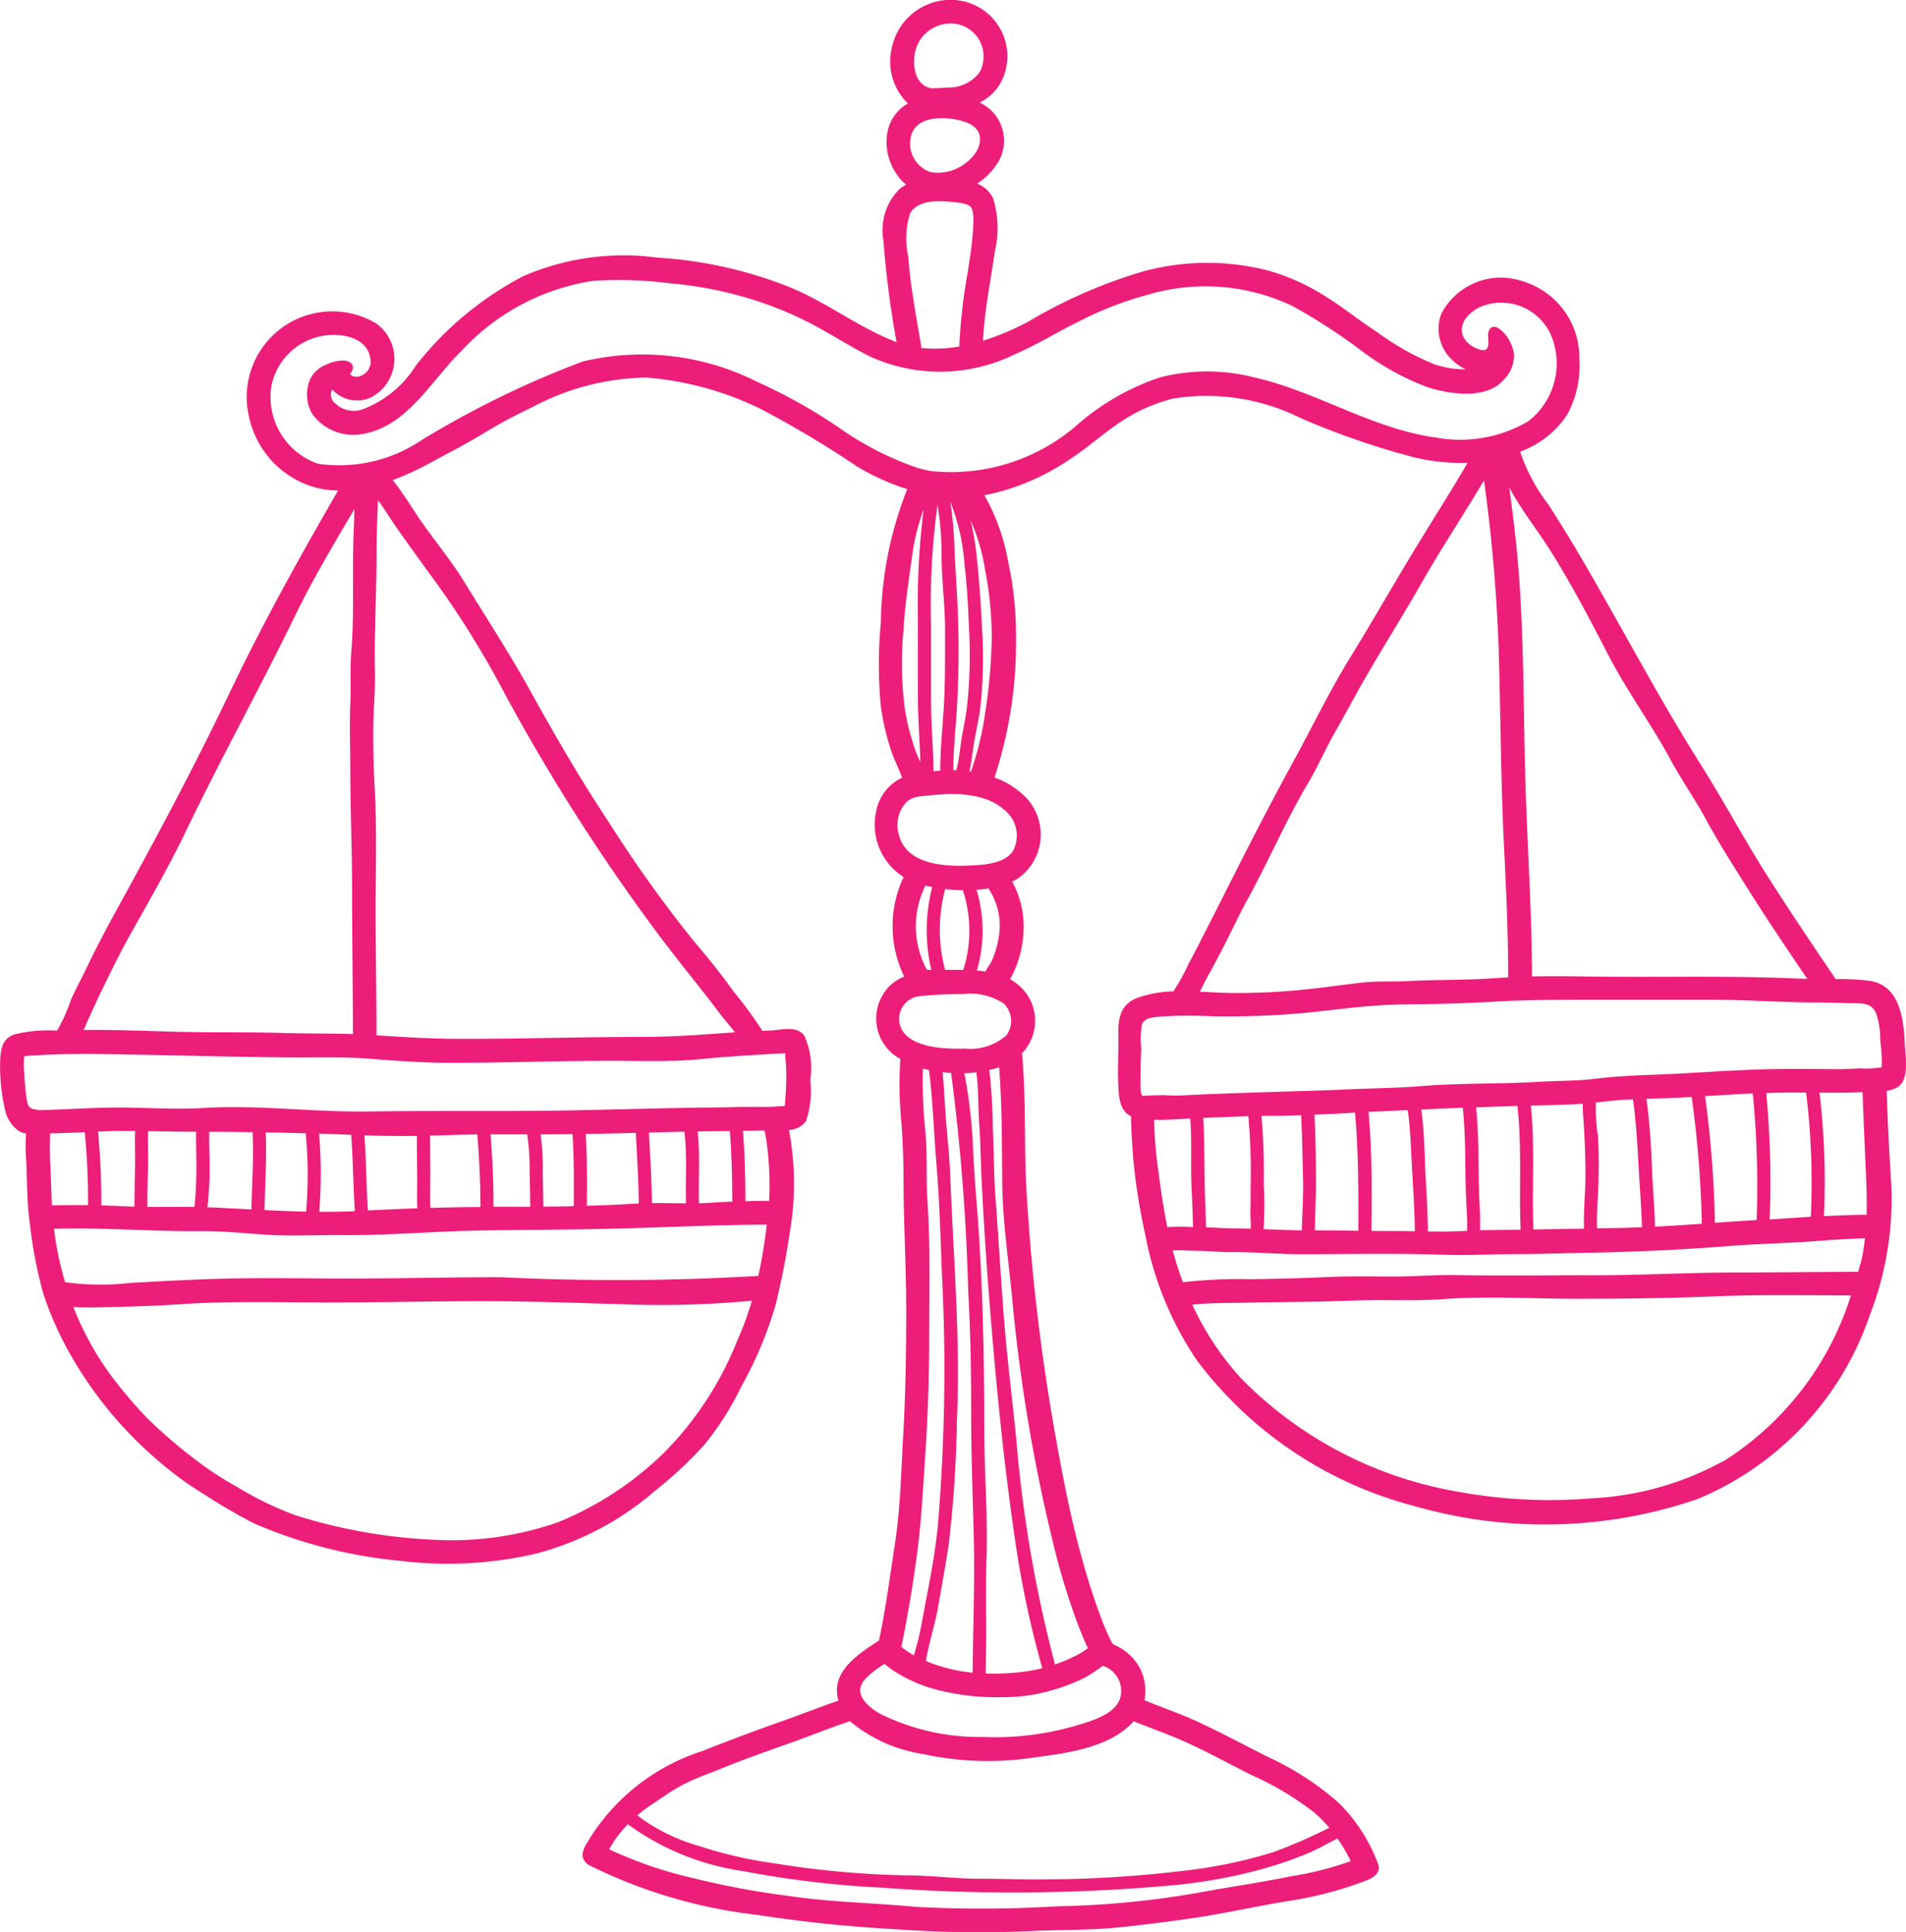 <svg xmlns="http://www.w3.org/2000/svg" width="70.171" height="71.123" viewBox="0 0 70.171 71.123"><defs><style>.a{fill:#ed1e79;}</style></defs><path class="a" d="M307.282,1612.922c-.043-.947-.172-2.208-1.326-2.365a9.057,9.057,0,0,0-1.222-.059l-.008-.013c-.814-1.2-1.626-2.409-2.411-3.636-.9-1.405-1.682-2.876-2.571-4.286-1.537-2.44-2.871-4.994-4.325-7.481-.405-.694-.822-1.369-1.254-2.045a6.744,6.744,0,0,1-1.035-1.918l-.01-.036c.049-.019.1-.039.145-.061a3.472,3.472,0,0,0,1.586-1.307,3.772,3.772,0,0,0,.446-2.064,2.933,2.933,0,0,0-2.139-2.859,2.468,2.468,0,0,0-2.943,1.215,1.563,1.563,0,0,0,.37,1.667,1.908,1.908,0,0,0,.525.374,3.442,3.442,0,0,1-1.147-.183,9.793,9.793,0,0,1-2.119-1.193c-.635-.408-1.22-.889-1.864-1.289a7.913,7.913,0,0,0-2.15-.973,9.03,9.03,0,0,0-4.547.022,18.552,18.552,0,0,0-4.253,1.849,9.665,9.665,0,0,1-1.686.716c.049-1.1.281-2.214.435-3.293a3.647,3.647,0,0,0-.072-1.968,1.116,1.116,0,0,0-.581-.524,2.44,2.44,0,0,0,.662-.624,1.547,1.547,0,0,0-.57-2.359,1.786,1.786,0,0,0,.947-1.157,2.074,2.074,0,0,0-1.658-2.595,2.207,2.207,0,0,0-2.512,1.7,2.144,2.144,0,0,0,.584,2.084,1.545,1.545,0,0,0-.768,1.146,2.064,2.064,0,0,0,.324,1.415,1.844,1.844,0,0,0,.379.432,1.383,1.383,0,0,0-.253.167,2.131,2.131,0,0,0-.587,1.862,37.09,37.09,0,0,0,.485,3.765c-.035-.013-.068-.025-.1-.039-1.386-.552-2.573-1.5-3.97-2.038a15.691,15.691,0,0,0-4.747-1.035,9.291,9.291,0,0,0-4.926.684,12.211,12.211,0,0,0-3.951,3.289,3.967,3.967,0,0,1-1.995,1.624.982.982,0,0,1-.966-.223.379.379,0,0,1-.165-.288.362.362,0,0,1,.043-.232,1.233,1.233,0,0,0,1.415.3,1.6,1.6,0,0,0,.2-2.733,3.153,3.153,0,0,0-4.677,3.438,3.452,3.452,0,0,0,2.525,2.627,3.637,3.637,0,0,0,.755.089c-1.41,2.435-2.779,4.9-3.991,7.441-1.271,2.667-2.676,5.295-4.1,7.882-.413.752-.821,1.521-1.192,2.3-.181.377-.382.743-.552,1.125a6.217,6.217,0,0,1-.49,1.1l-.023.035a5.346,5.346,0,0,0-1.522.128c-.515.15-.557.568-.573,1.04a7.236,7.236,0,0,0,.168,1.691,1.288,1.288,0,0,0,.484.81.652.652,0,0,0,.3.121,7.569,7.569,0,0,0,0,.855c.05.791.022,1.59.133,2.375a16.868,16.868,0,0,0,.5,2.651,12.47,12.47,0,0,0,1.076,2.382,14.609,14.609,0,0,0,3.166,3.788,12.589,12.589,0,0,0,1.737,1.263,19.815,19.815,0,0,0,1.782,1.037,17.664,17.664,0,0,0,5.339,1.373,14.368,14.368,0,0,0,5.018-.253,10.9,10.9,0,0,0,4.415-2.325,14.663,14.663,0,0,0,1.831-1.715,10.886,10.886,0,0,0,1.347-2.135,14.356,14.356,0,0,0,1.257-3,29.041,29.041,0,0,0,.554-2.886,10.26,10.26,0,0,0,.061-2.682q-.045-.435-.126-.861a.817.817,0,0,0,.628-.323,3.523,3.523,0,0,0,.156-1.525,2.935,2.935,0,0,0-.214-1.614c-.281-.4-.842-.212-1.248-.2-.1,0-.2.01-.3.016a15.18,15.18,0,0,0-1.076-1.469c-.434-.615-.933-1.227-1.418-1.8a47.3,47.3,0,0,1-3.147-4.393c-1.026-1.548-1.975-3.175-2.873-4.8-.765-1.387-1.62-2.7-2.449-4.049-.459-.747-1.019-1.431-1.525-2.143-.374-.528-.712-1.112-1.12-1.622a10.759,10.759,0,0,0,1.395-.645c.622-.339,1.25-.657,1.854-1.021a19.127,19.127,0,0,1,1.888-1.021,9.182,9.182,0,0,1,4.219-1.09,11.823,11.823,0,0,1,4.169,1.144,38.433,38.433,0,0,1,3.6,2.152,8.964,8.964,0,0,0,1.814.814,13.819,13.819,0,0,0-.97,4.9,16.648,16.648,0,0,0-.005,3.054,8.822,8.822,0,0,0,.361,1.6c.11.364.3.713.428,1.073a1.014,1.014,0,0,0-.108.048,1.724,1.724,0,0,0-.861,1.253,2.269,2.269,0,0,0,1.023,2.349,4.242,4.242,0,0,0,.023,3.668,1.532,1.532,0,0,0-.8.689,1.69,1.69,0,0,0,.658,2.343,14.155,14.155,0,0,0,.039,2.351c.048.681.077,1.375.077,2.057,0,1.626.1,3.248.1,4.877,0,1.525-.025,3.046-.112,4.567-.077,1.346-.1,2.685-.308,4.018-.169,1.1-.312,2.2-.534,3.3-.016.08-.034.161-.052.241-.8.519-1.793,1.163-1.49,2.209-.679.236-1.351.5-2.023.739q-1.5.528-2.979,1.115a7.65,7.65,0,0,0-4.307,3.473.934.934,0,0,0-.115.348.465.465,0,0,0,.277.4,18.581,18.581,0,0,0,6.152,1.813,51.508,51.508,0,0,0,5.135.532,42.726,42.726,0,0,0,5.134.057c1.026-.044,2.05-.022,3.072-.13.966-.1,1.938-.223,2.9-.369,1.156-.177,2.286-.44,3.441-.619a13.772,13.772,0,0,0,2.774-.747c.249-.1.533-.288.4-.615a6.185,6.185,0,0,0-1.458-2.246,10.673,10.673,0,0,0-2.569-1.666c-.877-.438-1.739-.907-2.629-1.316-.631-.29-1.293-.517-1.938-.781a1.862,1.862,0,0,0-.117-1.071,1.9,1.9,0,0,0-1.023-.979.46.46,0,0,0-.062-.07l-.028-.055a10.061,10.061,0,0,1-.4-.943c-.3-.808-.544-1.618-.766-2.449-.391-1.462-.664-2.944-.929-4.435a76.407,76.407,0,0,1-1.012-8.639c-.106-1.724-.01-3.456-.174-5.176a1.722,1.722,0,0,0,.214-2.124,1.759,1.759,0,0,0-.653-.6,3.956,3.956,0,0,0,.5-1.878,3.425,3.425,0,0,0-.423-1.721,2.046,2.046,0,0,0,.226-.123,1.977,1.977,0,0,0,.053-3.178,2.894,2.894,0,0,0-.928-.528,15.95,15.95,0,0,0,.793-5.179,12.917,12.917,0,0,0-.307-2.85,7.638,7.638,0,0,0-.857-2.364,8.454,8.454,0,0,0,3.106-1.3c.6-.382,1.129-.852,1.707-1.261a6.194,6.194,0,0,1,2.142-1,7.785,7.785,0,0,1,4.682.717,28.343,28.343,0,0,0,4.173,1.445,7.5,7.5,0,0,0,1.978.207c-.663,1.131-1.375,2.244-2.054,3.365-.757,1.254-1.482,2.526-2.247,3.767-.743,1.2-1.36,2.479-2.037,3.72-.743,1.36-1.466,2.745-2.166,4.13-.388.766-.773,1.535-1.164,2.3-.2.385-.392.774-.6,1.152a7.42,7.42,0,0,1-.566,1.022,4.306,4.306,0,0,0-1.3.231c-.654.24-.734.753-.724,1.392.009.622-.032,1.239,0,1.864.022.436.059.92.468,1.11.005.5.039,1,.074,1.473a21.742,21.742,0,0,0,.448,2.878,12.312,12.312,0,0,0,1.9,4.633,14.6,14.6,0,0,0,8.025,5.371,17.332,17.332,0,0,0,10.39-.255,11.259,11.259,0,0,0,6.361-6.778,11.8,11.8,0,0,0,.792-4.781c-.072-1.157-.137-2.313-.17-3.472a1.2,1.2,0,0,0,.4-.139C307.456,1614.208,307.3,1613.366,307.282,1612.922Zm-13.107-18.286c.793,1.251,1.5,2.595,2.177,3.909.693,1.346,1.6,2.569,2.316,3.9.4.739.89,1.428,1.289,2.169s.853,1.459,1.3,2.174c.781,1.257,1.605,2.482,2.432,3.7-.4-.01-.793-.03-1.19-.041-2.382-.07-4.769-.008-7.152-.048-.6-.01-1.195-.01-1.791,0-.008-2.573-.2-5.145-.259-7.718-.061-2.467-.046-4.931-.249-7.389-.081-.973-.2-1.937-.332-2.9C293.131,1593.186,293.719,1593.919,294.175,1594.636Zm-23.282-18.442a1.336,1.336,0,0,1,1.538-.846,1.218,1.218,0,0,1,.795,1.748,1.383,1.383,0,0,1-1.125.577c-.173.014-.619.035-.672.026C270.8,1577.586,270.7,1576.746,270.893,1576.194Zm1.873,2.78c.735.3.508,1.054-.028,1.455a1.656,1.656,0,0,1-1.3.365,1.094,1.094,0,0,1-.764-1.224C270.786,1578.635,272.12,1578.715,272.767,1578.974Zm-2.112,3.345c.252-.484.981-.486,1.455-.441.183.018.639.04.778.19s.1.671.088.841c-.03.512-.112,1.018-.187,1.525a21.153,21.153,0,0,0-.319,2.775,5.11,5.11,0,0,1-1.395.054.357.357,0,0,0-.005-.053c-.179-1.091-.4-2.2-.477-3.3A3.1,3.1,0,0,1,270.655,1582.32Zm-30.291,29.751c.166-.364.328-.725.5-1.085.36-.734.719-1.479,1.12-2.192.685-1.215,1.393-2.451,2-3.71,1.289-2.685,2.735-5.291,4.036-7.968.653-1.342,1.421-2.635,2.182-3.922-.005.248-.012.494-.023.738-.07,1.49.03,3-.09,4.482-.053.663-.009,1.338-.039,2-.034.762,0,1.52,0,2.285,0,1.493.065,2.985.065,4.482,0,1.781.032,3.561.032,5.343-.839-.03-1.68-.016-2.516-.04-1.356-.04-2.713-.011-4.069-.048-1.107-.03-2.219-.079-3.327-.063C240.278,1612.273,240.318,1612.17,240.363,1612.07ZM239,1617.238c-.018-.355-.009-.707,0-1.059.424-.01.848-.027,1.272-.045a25.219,25.219,0,0,1,.121,2.685c-.444-.006-.889,0-1.33.009C239.038,1618.3,239.028,1617.773,239,1617.238Zm25.318,6.511a12.327,12.327,0,0,1-2.622,4.087,12.052,12.052,0,0,1-4.019,2.664,11.9,11.9,0,0,1-4.614.635,19.806,19.806,0,0,1-5.036-.9,12.406,12.406,0,0,1-2.193-1.071,11.386,11.386,0,0,1-1.424-.929,18.018,18.018,0,0,1-1.83-1.566,16.735,16.735,0,0,1-1.356-1.6,10.991,10.991,0,0,1-1.37-2.5c.466.034.938.009,1.405,0,.84-.017,1.677-.045,2.516-.1,1.828-.127,3.665-.066,5.5-.066,1.863,0,3.724-.048,5.587-.048,1.808,0,3.6.066,5.4.12a35.777,35.777,0,0,0,4.572-.138A10.948,10.948,0,0,1,264.32,1623.749Zm.751-2.325a87.249,87.249,0,0,1-9.473.049c-1.806,0-3.609.044-5.414.048s-3.634-.045-5.449.026c-.928.035-1.857.083-2.783.137a9.684,9.684,0,0,1-2.4-.027,11.74,11.74,0,0,1-.4-1.89c0-.026-.006-.05-.009-.076,1.771-.058,3.557.1,5.331.084.775-.005,1.56.065,2.331.123,1,.075,2.013.014,3.013.023,1.681.015,3.362-.142,5.043-.169,1.715-.027,3.425-.026,5.138-.073,1.792-.049,3.592-.135,5.385-.143A18.691,18.691,0,0,1,265.071,1621.424Zm-24.309-5.312.5-.021c.29-.01.579.006.87-.005-.021.459.006.92-.006,1.379s-.019.939-.022,1.409c-.1,0-.2-.006-.3-.011-.3-.014-.613-.026-.921-.034A26.183,26.183,0,0,0,240.762,1616.112Zm1.819,2.773c0-.459.006-.917.022-1.377s-.015-.944.008-1.414c.533.01,1.064.022,1.6.022h.164c-.01.614.026,1.231,0,1.845-.009.249-.023.5-.045.744,0,.054-.012.116-.019.181C243.734,1618.88,243.158,1618.89,242.581,1618.885Zm2.277-2.765q.8,0,1.595.014c.048.947-.025,1.9-.041,2.843-.466-.025-.933-.049-1.4-.071-.074,0-.148-.005-.222-.008.012-.1.026-.194.031-.27.015-.245.039-.492.046-.739C244.885,1617.3,244.848,1616.71,244.858,1616.12Zm2.077.022q.737.012,1.475.032a16.077,16.077,0,0,1,.014,2.885c-.51-.012-1.021-.034-1.53-.058C246.911,1618.049,246.978,1617.094,246.935,1616.142Zm1.966.045c.394.011.788.027,1.182.044.071.935.076,1.876.135,2.811-.437.019-.875.026-1.311.023A17.433,17.433,0,0,0,248.9,1616.187Zm1.668.062c.64.024,1.286.03,1.933.021,0,.635.015,1.27.01,1.9,0,.249-.005.509.006.765q-.912.033-1.819.08C250.638,1618.1,250.636,1617.172,250.57,1616.249Zm2.415.012c.274-.007.548-.014.821-.023q.461-.015.921-.021c.074.879.116,1.784.116,2.671-.613.005-1.227.015-1.841.035-.014-.3-.008-.595-.006-.879C253,1617.449,252.988,1616.856,252.985,1616.261Zm2.226-.048c.452,0,.9,0,1.355,0a9.334,9.334,0,0,1,.089,1.456c.012.4.018.808.022,1.211l-1.1,0-.253,0C255.326,1618,255.283,1617.094,255.211,1616.213Zm1.846,0h.092q.542,0,1.084-.008c.061.884.049,1.768.046,2.653-.373.008-.747.013-1.12.017-.005-.387-.014-.773-.021-1.16A10.146,10.146,0,0,0,257.057,1616.213Zm1.659-.014q.923-.015,1.848-.04c.043.867.1,1.736.111,2.6l-.043,0c-.623.04-1.246.066-1.871.083C258.764,1617.963,258.773,1617.081,258.716,1616.2Zm2.329-.052q.654-.017,1.306-.031c.108.87.036,1.759.058,2.636-.417,0-.835-.013-1.253-.007C261.146,1617.879,261.088,1617.013,261.045,1616.147Zm1.792-.04q.555-.01,1.111-.016h.076c.071.861.088,1.733.092,2.6-.264.009-.528.021-.788.04-.146.01-.292.015-.439.019C262.862,1617.869,262.935,1616.981,262.837,1616.108Zm2.632,2.557c-.289,0-.581,0-.871.01,0-.863-.023-1.73-.09-2.591l.791-.013a4.84,4.84,0,0,1,.094.533A11.577,11.577,0,0,1,265.469,1618.664Zm.11-5.412c.1-.005.205-.009.31-.018l.111,0,.068-.007a2.278,2.278,0,0,0,.015.308c.009.138.017.272.019.412.005.276-.005.547-.023.822-.008.1-.015.205-.025.307l-.008.094-.027.006c-.013-.009-.466.026-.578.026h-.383c-.163,0-.325,0-.488,0-.45.01-.9.021-1.351.024-2.1.023-4.2.106-6.3.121-2.055.016-4.112-.008-6.167.025-2.032.031-4.074-.252-6.11-.129-1.042.062-2.1-.017-3.134-.017-.826,0-1.648.055-2.473.083-.152.005-.306.009-.459.012a.473.473,0,0,0-.1-.022c-.205-.022-.275-.107-.31-.24a2.594,2.594,0,0,1-.044-.271c-.041-.274-.056-.556-.074-.831a3.093,3.093,0,0,1-.006-.535c0-.008,0-.04,0-.077l.01,0a1.058,1.058,0,0,1,.294-.032c1.032-.072,2.06-.066,3.1-.048,2.156.036,4.313.1,6.465.117.96.005,1.928-.027,2.886.05.978.08,1.969.147,2.952.147,1.988,0,3.966-.072,5.952-.073,1.062,0,2.142.045,3.2-.057C263.791,1613.358,264.686,1613.305,265.579,1613.252Zm-13.724-19.228c.453.628.9,1.26,1.361,1.884a33.948,33.948,0,0,1,2.489,4.021,72.485,72.485,0,0,0,5.752,9.008c.56.744,1.146,1.468,1.719,2.2.2.255.388.517.591.771.133.167.3.357.446.552l-.049,0c-1.112.079-2.21.166-3.327.166-2.22,0-4.436.072-6.655.072-1.058,0-2.112-.059-3.165-.131,0-1.523-.032-3.046-.032-4.567s.049-3.06-.037-4.58c-.039-.7-.054-1.414-.05-2.116,0-.685.076-1.376.061-2.059-.031-1.462.059-2.926.061-4.391,0-.659.022-1.325.054-1.987C251.345,1593.248,251.588,1593.651,251.855,1594.024Zm18.569,3.547c.052-.862.181-1.707.3-2.563a7.988,7.988,0,0,1,.437-1.8,27.761,27.761,0,0,0-.212,4.043c0,.922,0,1.848,0,2.77,0,.831.067,1.659.089,2.489-.063-.142-.126-.284-.179-.428a8.814,8.814,0,0,1-.384-1.485A12.973,12.973,0,0,1,270.424,1597.571Zm.444,34.445c.191-1.285.257-2.565.343-3.86.1-1.475.154-2.96.154-4.44,0-1.686.048-3.385-.065-5.065-.054-.815,0-1.645-.067-2.46a17.52,17.52,0,0,1-.1-2.4c.072.02.147.038.222.053.15,1.13.179,2.3.275,3.429.111,1.329.15,2.667.2,4a68.912,68.912,0,0,1-.146,9.349c-.09.9-.254,1.8-.426,2.685-.094.489-.172.98-.286,1.464-.049.205-.115.414-.166.623a3.037,3.037,0,0,1-.467-.312v-.006C270.553,1634.06,270.716,1633.043,270.867,1632.016Zm2.525-4.823c0-2.822-.055-5.65-.281-8.461q-.1-1.194-.152-2.392a18.84,18.84,0,0,0-.3-2.379c.148,0,.3-.014.44-.031.089.628.062,1.285.107,1.915.05.7.055,1.4.09,2.1q.11,2.206.285,4.41c.234,2.939.516,5.887.947,8.806a35.93,35.93,0,0,0,1,4.707,6.909,6.909,0,0,1-1.3.184c-.257.016-.52.02-.786.01.008-.6.027-1.2.021-1.8-.008-.821-.013-1.665.012-2.485C273.524,1630.253,273.392,1628.722,273.392,1627.193Zm-.588-5.139c.085,1.515.106,3.033.106,4.552,0,1.56.067,3.117.1,4.677.031,1.584-.035,3.165-.046,4.749a5.9,5.9,0,0,1-1.01-.186,6.336,6.336,0,0,1-.71-.242c.1-.652.325-1.306.44-1.953.138-.782.281-1.56.4-2.347a44.586,44.586,0,0,0,.3-4.545c.134-3.013-.129-6.029-.246-9.039-.028-.727-.111-1.445-.165-2.17-.041-.541-.061-1.085-.117-1.624.1.013.209.022.315.028A77.253,77.253,0,0,1,272.8,1622.054Zm14.075,20.915a11.545,11.545,0,0,1-2.2.557c-1,.212-2,.352-3.009.534a33.56,33.56,0,0,1-5.587.572,46.433,46.433,0,0,1-5.191.022c-1.573-.151-3.157-.17-4.721-.406a30.482,30.482,0,0,1-3.531-.662,15.169,15.169,0,0,1-3.06-1.053,4.294,4.294,0,0,1,.689-.92,9.51,9.51,0,0,0,4.254,1.725,36.485,36.485,0,0,0,5.07.606,65.594,65.594,0,0,0,10.773-.089,19.229,19.229,0,0,0,3.3-.606,15.763,15.763,0,0,0,1.611-.555c.388-.158.746-.375,1.12-.559A6.217,6.217,0,0,1,286.879,1642.969Zm-7.989-5.149c.591.241,1.2.45,1.78.706.863.379,1.691.839,2.534,1.262a11.18,11.18,0,0,1,2.356,1.408,5.007,5.007,0,0,1,.532.543,18.381,18.381,0,0,1-2.064.9,17.672,17.672,0,0,1-3.125.665,44.617,44.617,0,0,1-5.18.338c-.832.013-1.672-.025-2.511-.025-.907,0-1.814-.126-2.721-.125a33.757,33.757,0,0,1-4.757-.431,15.962,15.962,0,0,1-2.847-.651,6.794,6.794,0,0,1-2.268-1.124,4.6,4.6,0,0,1,.493-.377c.392-.258.753-.524,1.173-.747.455-.242.946-.405,1.423-.6.835-.343,1.693-.642,2.544-.944.726-.257,1.457-.555,2.193-.8a5.493,5.493,0,0,0,2.694,1.209,11.147,11.147,0,0,0,3.984.141C276.368,1639,278,1638.82,278.89,1637.82Zm-1.13-2.04a.966.966,0,0,1,.65,1.124c-.093.461-.606.716-1.006.871a10.744,10.744,0,0,1-4.109.623,8.228,8.228,0,0,1-3.731-.849c-.449-.254-1.021-.737-.583-1.252a3.109,3.109,0,0,1,.743-.588,3.769,3.769,0,0,0,.384.288,5.521,5.521,0,0,0,1.258.584,8.645,8.645,0,0,0,2.657.352,6.252,6.252,0,0,0,1.959-.284,6.365,6.365,0,0,0,1.094-.427,4.768,4.768,0,0,0,.55-.351Zm-1.851-4.591a26.343,26.343,0,0,0,.79,2.685c.139.391.288.775.459,1.153.015.035.032.068.049.1a3,3,0,0,1-.311.208,6.019,6.019,0,0,1-.9.394,47.862,47.862,0,0,1-1.432-8.36c-.157-1.539-.35-3.063-.464-4.606-.107-1.429-.194-2.86-.3-4.289-.059-.813-.052-1.632-.092-2.444a21.733,21.733,0,0,0-.129-2.186,3.377,3.377,0,0,0,.359-.1c.112,1.419.1,2.867.115,4.285.018,1.448.245,2.9.377,4.342A61.8,61.8,0,0,0,275.908,1631.19Zm-1.712-18.614a2.008,2.008,0,0,1-1.513.483c-.7.019-2.1-.012-2.386-.832a.842.842,0,0,1,.721-1.1,15.766,15.766,0,0,1,1.617-.08,2.246,2.246,0,0,1,1.475.352A.9.9,0,0,1,274.2,1612.576Zm-2.756-2.42-.116,0a.443.443,0,0,0-.045,0,3.352,3.352,0,0,1-.054-3.1c.08.021.164.037.249.054A6.358,6.358,0,0,0,271.44,1610.156Zm.511-2.97a6.339,6.339,0,0,0,.65.042,4.731,4.731,0,0,1,.016,2.931c-.227,0-.452,0-.668,0A5.712,5.712,0,0,1,271.951,1607.186Zm1.525,3-.032.035c-.107-.017-.215-.028-.324-.038a5.226,5.226,0,0,0-.014-2.972c.146-.012.293-.027.435-.05a2.452,2.452,0,0,1,.419,1.442,3.421,3.421,0,0,1-.161.875,2.63,2.63,0,0,1-.154.391C273.605,1609.952,273.334,1610.323,273.476,1610.188Zm.637-5.931a1.207,1.207,0,0,1,.335,1.525c-.317.483-1.093.515-1.614.538-.919.043-2.324-.035-2.591-1.146a1.221,1.221,0,0,1,.329-1.232.975.975,0,0,1,.347-.152c.138-.031.606-.065.815-.084.066,0,.13-.008.192-.014a4.962,4.962,0,0,1,.664.009,3.53,3.53,0,0,1,.8.157A1.994,1.994,0,0,1,274.114,1604.257Zm-2.684-4.05c0-.908,0-1.819,0-2.726a27.386,27.386,0,0,1,.24-4.441,11.382,11.382,0,0,1,.15,1.958c.009.881.13,1.761.128,2.641s.009,1.774-.036,2.663c-.043.839-.141,1.685-.141,2.525-.083.005-.165.013-.246.022C271.511,1601.967,271.427,1601.089,271.43,1600.207Zm.871-5.376a14.6,14.6,0,0,0-.159-1.9,7.549,7.549,0,0,1,.519,2.281c.1.786.133,1.583.169,2.371a17.632,17.632,0,0,1-.072,2.872c-.043.351-.111.694-.177,1.041-.081.428-.1.893-.221,1.315l-.107,0c0-.821.1-1.649.141-2.468.05-.953.066-1.912.04-2.868C272.409,1596.6,272.347,1595.709,272.3,1594.831Zm1.1.5a13.057,13.057,0,0,1,.266,2.628,20.028,20.028,0,0,1-.244,2.747,11.061,11.061,0,0,1-.523,2.155l-.057-.006c.088-.364.115-.747.181-1.112.072-.4.163-.8.219-1.206a16.55,16.55,0,0,0,.064-2.971c-.037-.813-.092-1.622-.174-2.432a10.61,10.61,0,0,0-.245-1.524A7.54,7.54,0,0,1,273.405,1595.334Zm16.69-4.757c-2.37-.3-4.445-1.7-6.749-2.222a7.034,7.034,0,0,0-3.473-.005,8.917,8.917,0,0,0-2.977,1.681,7.07,7.07,0,0,1-5.5,1.765c-.1-.021-.208-.045-.312-.072l-.114-.03a11.421,11.421,0,0,1-2.978-1.529,19.842,19.842,0,0,0-2.951-1.646,9.4,9.4,0,0,0-6.425-.752,34.905,34.905,0,0,0-5.923,2.886,5.437,5.437,0,0,1-3.827.879,2.6,2.6,0,0,1-1.719-2.841,2.331,2.331,0,0,1,2.38-1.9c.561.016,1.175.24,1.266.868a.545.545,0,0,1-.243.578.432.432,0,0,1-.384.076.456.456,0,0,1-.126-.083v0c.28-.338-.026-.5-.252-.5a1.561,1.561,0,0,0-.652.167,1.049,1.049,0,0,0-.646.812,1.388,1.388,0,0,0,.172,1,1.865,1.865,0,0,0,1.764.74c1.717-.241,2.6-1.987,3.736-3.087a8.291,8.291,0,0,1,4.837-2.564,14.809,14.809,0,0,1,2.847.094,14.194,14.194,0,0,1,2.829.537,13.267,13.267,0,0,1,2.477,1.014c.706.383,1.379.817,2.1,1.17a6.232,6.232,0,0,0,5.285-.119c.819-.353,1.575-.831,2.377-1.219a12.686,12.686,0,0,1,2.511-.968,7.441,7.441,0,0,1,5.325.422,21.774,21.774,0,0,1,2.46,1.587,9.6,9.6,0,0,0,2.54,1.409c.8.246,2.109.448,2.748-.262a1.27,1.27,0,0,0,.4-.972c-.1-.662-.7-1.224-.894-.912a.442.442,0,0,0-.059.275c.037.414-.01.612-.428.427l-.009,0a.97.97,0,0,1-.457-.386c-.252-.488.17-.917.574-1.124a2,2,0,0,1,2.624,1,2.691,2.691,0,0,1-.83,3.2A4.966,4.966,0,0,1,290.1,1590.577Zm-8.588,20.036c.188-.33.363-.668.541-1,.373-.7.7-1.426,1.081-2.12.751-1.37,1.372-2.828,2.169-4.171.355-.595.63-1.233.971-1.837.359-.63.7-1.268,1.057-1.9.7-1.222,1.451-2.408,2.15-3.632.735-1.292,1.56-2.533,2.318-3.807a60.42,60.42,0,0,1,.538,6.163c.075,2.486.079,4.971.205,7.455.079,1.554.146,3.122.148,4.678-.2.01-.4.021-.605.035-1.028.07-2.06.044-3.089.1-.578.028-1.162-.008-1.738.061-.56.067-1.121.141-1.681.208a24.36,24.36,0,0,1-2.989.17c-.4,0-.822-.031-1.25-.049C281.389,1610.841,281.444,1610.722,281.508,1610.612Zm-1.72,6.854a16.883,16.883,0,0,1-.141-1.784c.347.01.7-.011,1.026-.03l.307-.015c.063.829.012,1.664.046,2.5.022.5.048,1,.055,1.5a5.81,5.81,0,0,0-.947,0C279.984,1618.916,279.877,1618.188,279.788,1617.466Zm20.8,10.789a11.184,11.184,0,0,1-4.834,1.363,18.572,18.572,0,0,1-4.9-.241,14.632,14.632,0,0,1-7.971-4.143,10.538,10.538,0,0,1-1.826-2.744c.623-.072,1.279-.059,1.9-.073.9-.021,1.792-.024,2.689-.04.764-.013,1.531-.057,2.3-.057s1.557.022,2.326-.035c1.637-.12,3.308-.014,4.95-.014,1.706,0,3.415-.019,5.118-.09,1.648-.068,3.313-.036,4.963-.031A11.156,11.156,0,0,1,300.592,1628.255Zm5.063-7.283c-.026.1-.053.206-.081.308-1.513,0-3.015.025-4.53.025-1.7,0-3.4.1-5.1.1-1.73,0-3.462.026-5.192-.005-.782-.013-1.566.057-2.348.053-.765,0-1.535-.018-2.3.017-.96.044-1.924.067-2.886.081a18.267,18.267,0,0,0-2.506.111c-.143-.381-.266-.771-.373-1.169.285-.022.577.01.863.013.444,0,.885.052,1.328.048.833-.008,1.667.076,2.5.076,1.77,0,3.557-.041,5.322.022.868.031,1.743-.027,2.614-.026s1.755-.032,2.629-.048c1.71-.031,3.423-.106,5.125-.241.9-.072,1.81-.1,2.713-.15.795-.048,1.593-.128,2.389-.139A7.044,7.044,0,0,1,305.655,1620.972Zm-22.457-1.282c-.166,0-.333-.008-.5-.008-.379,0-.756-.029-1.134-.041-.009-.488-.034-.974-.046-1.461-.023-.854,0-1.713-.055-2.566.583-.026,1.245-.05,1.66-.064v.005a22.746,22.746,0,0,1,.083,2.586c0,.333,0,.664-.009,1C283.189,1619.3,283.208,1619.506,283.2,1619.689Zm.49-1.507a24.8,24.8,0,0,0-.081-2.646c.24,0,.48,0,.719,0l.741-.023c.037.782.049,1.566.071,2.348.017.634-.031,1.262-.048,1.893-.468-.009-.937-.03-1.405-.046A14.249,14.249,0,0,0,283.688,1618.182Zm1.86-2.69c.354-.013.7-.027.9-.039s.4-.023.6-.035c.134,1.441.125,2.9.124,4.349-.53-.008-1.061-.016-1.591-.014h-.01c.01-.668.053-1.334.039-2.005C285.6,1617,285.583,1616.244,285.549,1615.492Zm1.988-.1c.485-.024.97-.045,1.455-.067.108.783.123,1.579.17,2.368.043.7.08,1.392.093,2.09-.232,0-.465-.008-.7-.007-.3,0-.6,0-.9-.005C287.663,1618.316,287.668,1616.847,287.537,1615.394Zm1.942-.088.285-.013c.418-.019.837-.036,1.255-.052.1.965.084,1.924.106,2.9.009.385.035.771.053,1.156.006.148,0,.312,0,.475l-.212.009c-.408.022-.819.021-1.231.014-.012-.668-.041-1.33-.084-2C289.6,1616.964,289.59,1616.128,289.479,1615.306Zm3.656,4.426c-.49.005-.983.008-1.475.019-.005-.195,0-.394-.005-.569-.021-.409-.04-.818-.046-1.227-.015-.919-.009-1.821-.1-2.731l1.52-.052h0C293.189,1616.685,293.072,1618.212,293.135,1619.732Zm.378-4.573c.643-.014,1.284-.019,1.924-.067-.009.28.026.57.04.828.034.592.058,1.184.058,1.778,0,.662-.076,1.332-.054,1.993q-.931.014-1.863.032C293.547,1618.2,293.667,1616.676,293.513,1615.159Zm2.468,1.064a7.642,7.642,0,0,1-.064-1.175l.185-.021c.392-.05.786-.077,1.181-.1.12.85.166,1.706.213,2.563.039.712.1,1.432.12,2.148-.468.019-.938.033-1.408.037l-.245,0c-.026-.645.057-1.3.055-1.944C296.017,1617.235,296.011,1616.729,295.981,1616.224Zm1.787-1.31c.507-.017,1.015-.027,1.521-.061l.156-.01a39.786,39.786,0,0,1,.374,4.669c-.574.04-1.15.078-1.724.107-.017-.679-.076-1.359-.108-2.037C297.945,1616.692,297.891,1615.8,297.768,1614.914Zm2.161-.1c.587-.036,1.177-.071,1.765-.1a34.465,34.465,0,0,1,.142,4.66l-.258.017q-.639.041-1.277.085A40.61,40.61,0,0,0,299.929,1614.812Zm2.25-.114c.172-.005.342-.011.513-.015.321-.008.644-.006.966,0a27.007,27.007,0,0,1,.174,4.57c-.506.03-1.01.063-1.515.1A34.919,34.919,0,0,0,302.179,1614.7Zm2.137,4.525a27.762,27.762,0,0,0-.165-4.54c.508,0,1.017.007,1.522-.017h.065c.025.823.063,1.646.1,2.471.03.683.066,1.363.046,2.039C305.362,1619.178,304.84,1619.2,304.316,1619.223Zm1.4-5.434h-.036c-.277.008-.556.032-.84.03-.748-.006-1.479-.014-2.228-.005-1.529.018-3.058.156-4.585.21-.719.024-1.441.063-2.155.151-.679.083-1.348.067-2.029.108-1.457.088-2.934.041-4.392.162-.88.073-1.76.074-2.641.116-.479.023-.957.04-1.436.055-.306.01-3.5.1-4.579.164a5.717,5.717,0,0,1-.681,0c-.146-.009-.293,0-.439,0h-.015c-.05,0-.434.023-.434.023-.115-.09-.062-.716-.066-.844,0-.042,0-.084,0-.125,0-.26.006-.517.023-.778a3.222,3.222,0,0,1,.023-.879c.1-.277.488-.274.757-.3a16.808,16.808,0,0,1,1.768-.008,30.917,30.917,0,0,0,3.508-.125c1.214-.124,2.4-.3,3.629-.309,1.094-.011,2.2-.036,3.293-.1,1.253-.075,2.491-.071,3.745-.071q2.166,0,4.336,0c1.28,0,2.562.1,3.844.1.383,0,.765.017,1.147.025.4.009.828-.053,1,.374a2.852,2.852,0,0,1,.154.971l0,.023a5.962,5.962,0,0,1,.057.99A3.334,3.334,0,0,1,305.717,1613.789Z" transform="translate(-237.153 -1574.453)"/></svg>